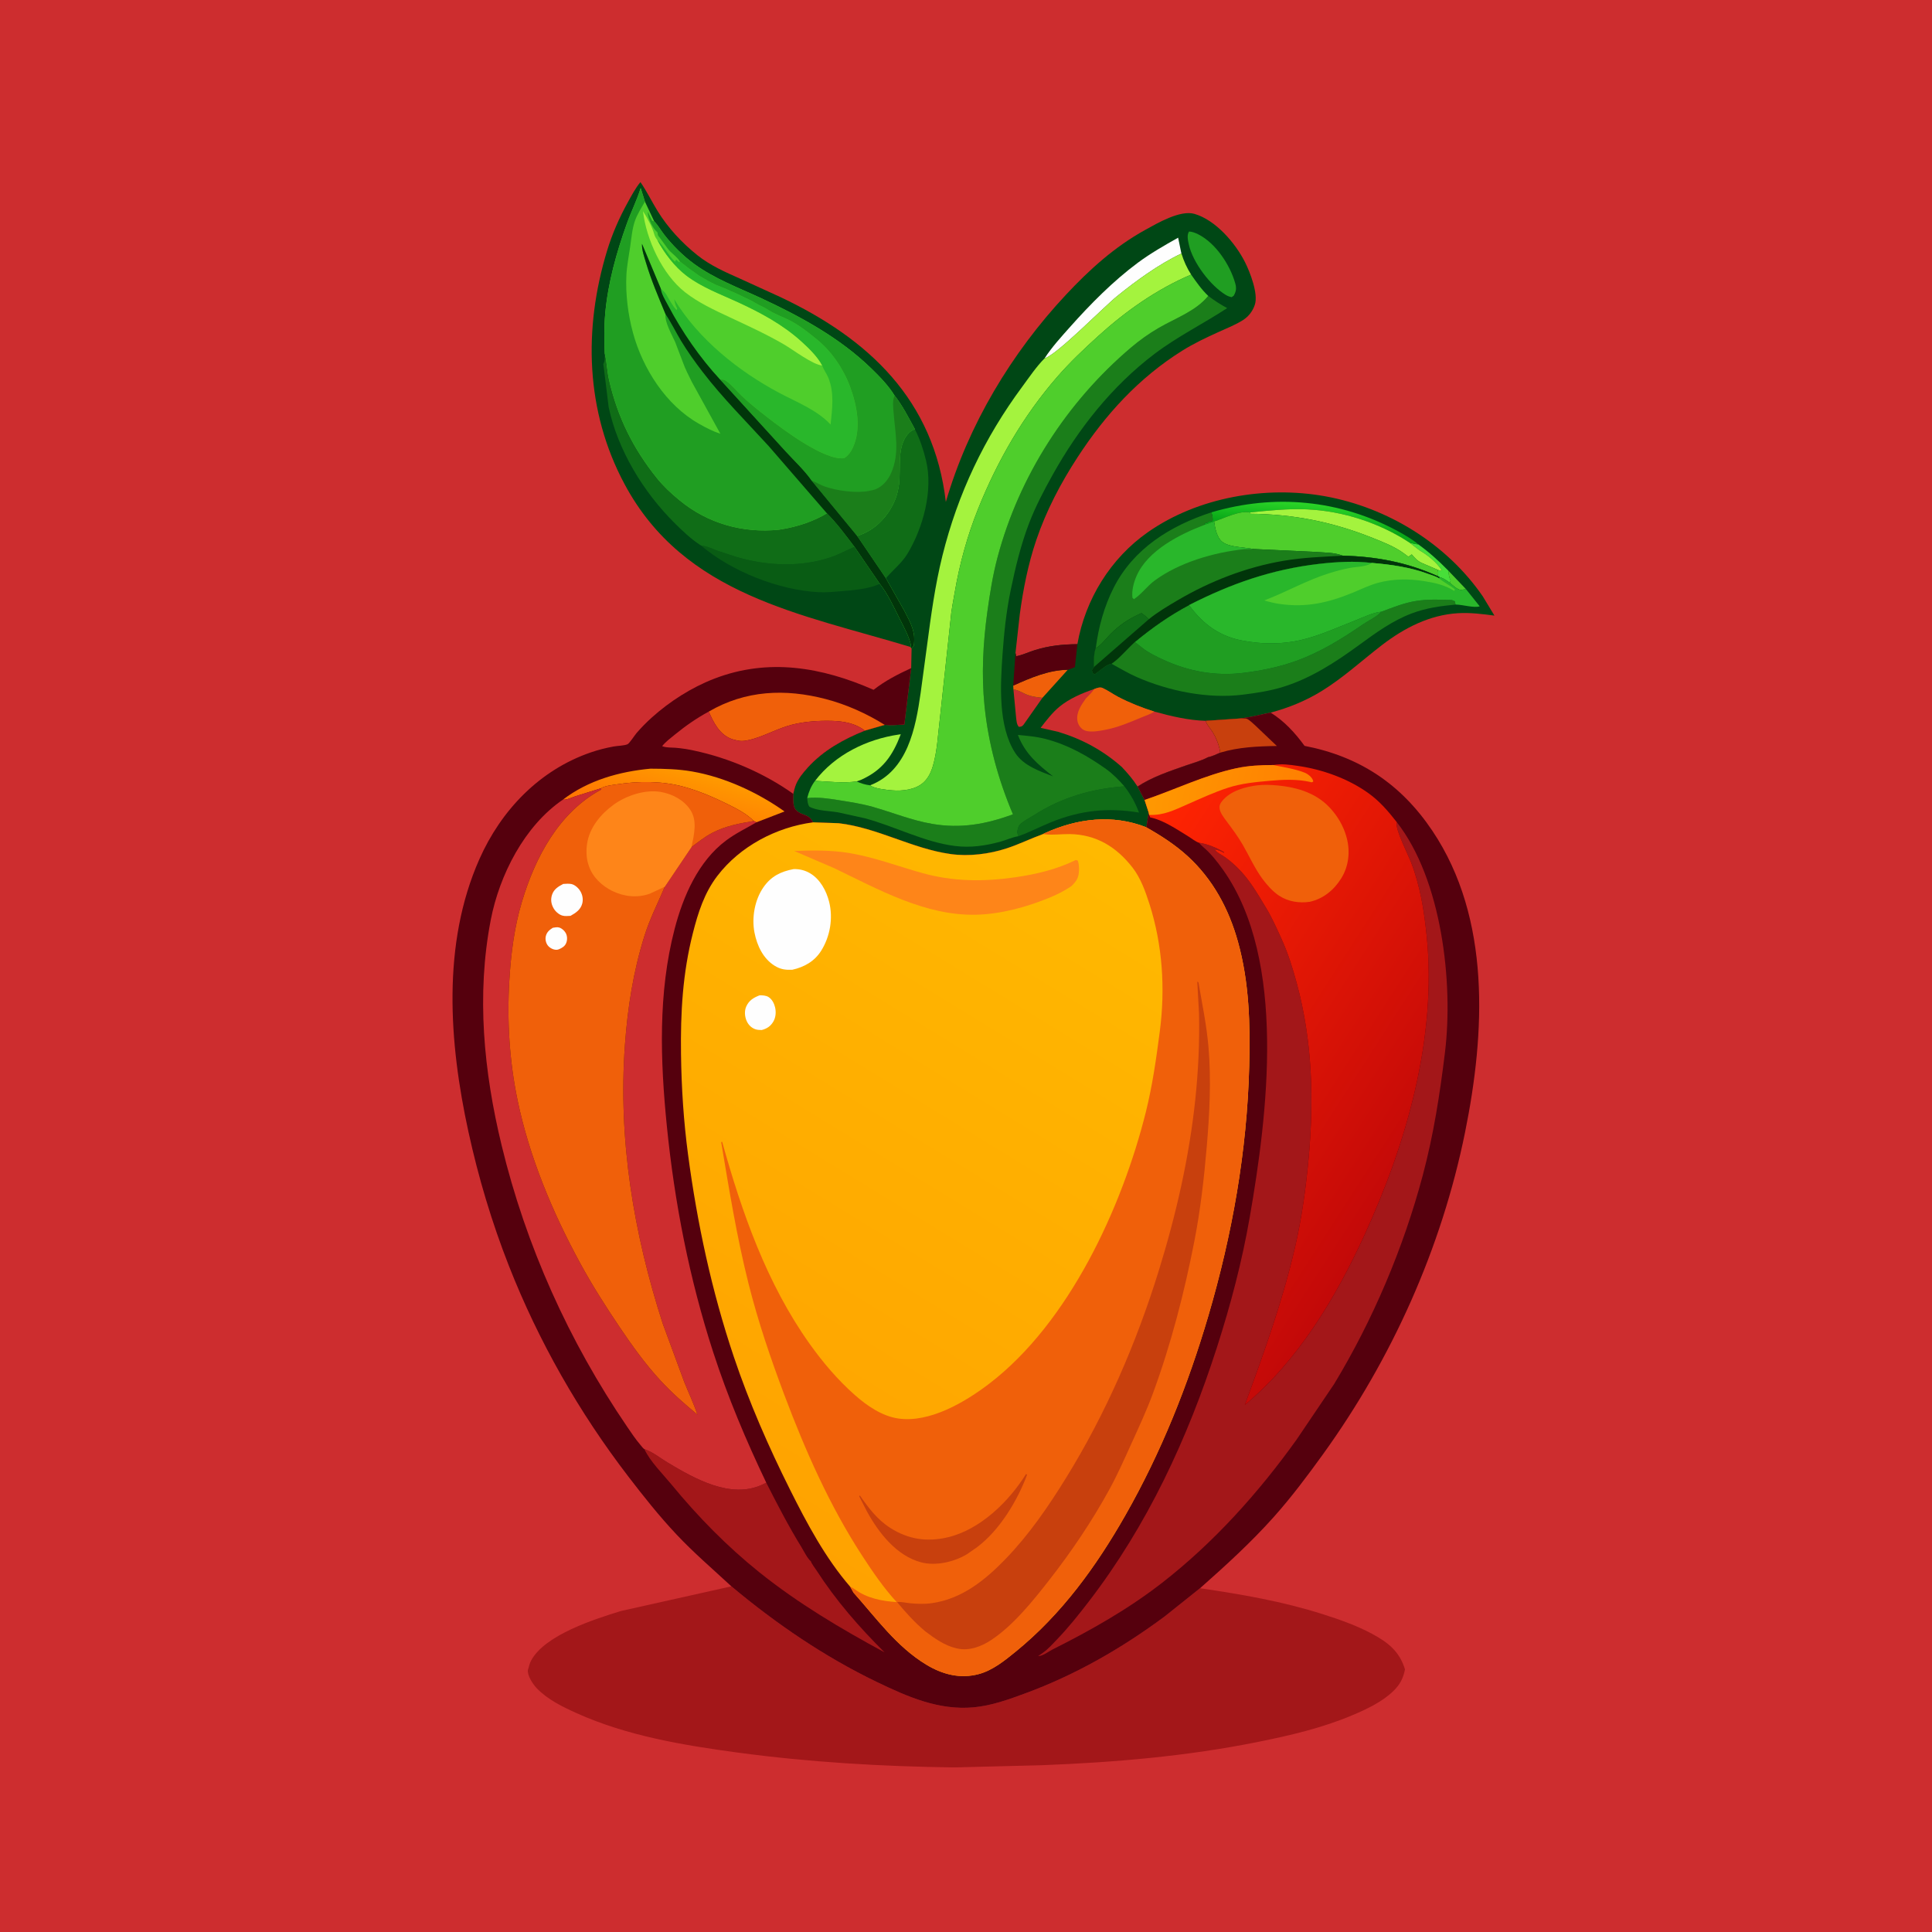 <svg version="1.1" xmlns="http://www.w3.org/2000/svg" style="display: block;" viewBox="0 0 2048 2048" width="1024" height="1024">
<defs>
	<linearGradient id="Gradient1" gradientUnits="userSpaceOnUse" x1="1372.26" y1="556.962" x2="1374.22" y2="533.274">
		<stop class="stop0" offset="0" stop-opacity="1" stop-color="rgb(9,169,24)"/>
		<stop class="stop1" offset="1" stop-opacity="1" stop-color="rgb(42,211,39)"/>
	</linearGradient>
	<linearGradient id="Gradient2" gradientUnits="userSpaceOnUse" x1="726.801" y1="816.458" x2="712.071" y2="869.58">
		<stop class="stop0" offset="0" stop-opacity="1" stop-color="rgb(255,153,0)"/>
		<stop class="stop1" offset="1" stop-opacity="1" stop-color="rgb(255,119,2)"/>
	</linearGradient>
	<linearGradient id="Gradient3" gradientUnits="userSpaceOnUse" x1="1139.13" y1="1002.35" x2="1500.03" y2="1234.91">
		<stop class="stop0" offset="0" stop-opacity="1" stop-color="rgb(255,36,2)"/>
		<stop class="stop1" offset="1" stop-opacity="1" stop-color="rgb(195,9,8)"/>
	</linearGradient>
	<linearGradient id="Gradient4" gradientUnits="userSpaceOnUse" x1="1381.79" y1="858.418" x2="1221.82" y2="822.833">
		<stop class="stop0" offset="0" stop-opacity="1" stop-color="rgb(255,127,1)"/>
		<stop class="stop1" offset="1" stop-opacity="1" stop-color="rgb(255,152,1)"/>
	</linearGradient>
	<linearGradient id="Gradient5" gradientUnits="userSpaceOnUse" x1="702.787" y1="1558.61" x2="1125.67" y2="867.432">
		<stop class="stop0" offset="0" stop-opacity="1" stop-color="rgb(255,162,0)"/>
		<stop class="stop1" offset="1" stop-opacity="1" stop-color="rgb(255,185,0)"/>
	</linearGradient>
</defs>
<path transform="translate(0,0)" fill="rgb(205,45,47)" d="M -0 -0 L 2048 0 L 2048 2048 L -0 2048 L -0 -0 z"/>
<path transform="translate(0,0)" fill="rgb(163,23,25)" d="M 775.296 1681.58 C 822.551 1721.11 873.645 1756.04 929.215 1782.85 C 961.79 1798.56 994.965 1813.23 1032.01 1809.87 C 1050.95 1808.15 1069.36 1801.49 1087.07 1794.95 C 1140.43 1775.24 1188.98 1747.35 1234.63 1713.5 L 1272.11 1683.58 C 1316.08 1690.07 1359.51 1697.5 1402 1711.04 C 1419.99 1716.77 1437.75 1722.98 1454.43 1731.91 C 1471.35 1740.97 1483.61 1750.61 1489.34 1769.63 C 1487.49 1779.13 1483.98 1785.81 1477.03 1792.55 C 1465.02 1804.2 1448.52 1811.92 1433.26 1818.33 C 1401.5 1831.7 1368.17 1839.5 1334.5 1846.31 C 1258.25 1861.73 1181.62 1868.22 1104 1871.21 L 1011.63 1873.54 C 934.688 1872.55 857.848 1868.05 781.578 1857.75 C 724.132 1849.99 664.654 1840.06 611.424 1816.11 C 596.421 1809.36 580.524 1801.62 568.975 1789.61 C 565.039 1785.52 558.674 1776.05 559.626 1770.12 L 560.134 1768.47 C 560.932 1765.64 561.572 1762.97 562.966 1760.35 C 577.411 1733.12 629.907 1716.47 658.147 1707.76 L 775.296 1681.58 z"/>
<path transform="translate(0,0)" fill="rgb(0,71,21)" d="M 965.149 685.78 C 848.972 650.66 725.329 631.203 662.106 513.289 C 620.578 435.839 618.372 348.503 643.538 265.753 C 648.961 247.921 656.426 230.951 665.416 214.639 C 669.431 207.355 673.538 199.452 678.89 193.051 C 685.687 202.85 690.743 213.393 696.953 223.5 C 707.994 241.469 723.009 257.642 739.5 270.731 C 752.992 281.44 768.749 288.41 784.378 295.33 L 827.335 314.943 C 921.148 359.283 990.109 424.104 1002.62 532.074 C 1026.42 450.473 1072.01 374.444 1129.92 312.484 C 1154.96 285.695 1181.56 261.613 1213.89 243.755 C 1226.71 236.674 1251.01 222.348 1266.14 226.713 C 1288.61 233.199 1309.41 257.535 1319.65 277.682 C 1325.02 288.252 1334.09 311.512 1330.16 323.088 C 1327.88 329.822 1323.76 335.331 1317.8 339.175 C 1309.78 344.345 1300.5 347.935 1291.83 351.875 C 1278.53 357.915 1265.44 364.085 1253.04 371.854 C 1207.16 400.606 1171.78 439.443 1142.39 484.5 C 1124.37 512.118 1109.02 541.402 1098.42 572.705 C 1089.86 597.987 1084.61 624.584 1081.04 651 L 1076.45 692.248 C 1076.79 693.351 1076.95 694.538 1077.16 695.673 C 1083.82 694.367 1090.46 691.201 1096.98 689.157 C 1112.02 684.442 1126.37 683.022 1142.06 682.844 C 1150.45 635.245 1177.24 591.765 1216.98 564.012 C 1269.99 526.997 1341.67 514.666 1404.81 526.087 C 1471.06 538.07 1533.42 576.435 1571.79 632.125 L 1584.18 652.566 C 1571.25 650.879 1558.59 649.232 1545.5 650.015 C 1515.54 651.805 1488.65 665.619 1465.2 683.604 C 1443.8 700.026 1424.06 718.352 1400.99 732.557 C 1384.27 742.85 1365.88 750.393 1346.93 755.398 C 1337.59 757.126 1328.4 759.841 1319 760.958 L 1315.52 761.549 L 1278.09 764.119 C 1279.42 768.512 1281.95 770.7 1284.41 774.405 C 1288.87 781.108 1292.53 789.786 1293.52 797.807 C 1289.35 799.528 1284.9 801.844 1280.48 802.691 C 1273.32 806.507 1265 808.675 1257.36 811.348 C 1239.82 817.48 1221.51 823.531 1205.85 833.772 L 1213.31 847.991 L 1217.67 861.457 L 1215.68 873.89 C 1215.47 875.705 1215.6 875.016 1214.79 876.836 C 1179.37 862.972 1142.08 867.541 1107.99 882.981 L 1105.7 884.11 C 1092.72 888.837 1080.19 895.007 1067.08 899.301 C 1048.54 905.378 1027.1 908.039 1007.74 905.335 C 966.758 899.613 930.331 877.441 889 872.634 L 861.845 871.702 C 857.566 862.529 850.046 864.951 844.061 858.976 C 840.022 854.942 840.841 846.777 840.854 841.476 C 841.656 837.942 842.515 834.341 843.945 831 C 846.674 824.626 851.576 818.764 856.2 813.65 C 872.706 795.399 894.13 783.565 916.717 774.493 L 937.837 768.389 C 944.68 769.094 951.759 768.372 958.624 768.01 L 965.9 708.218 L 966.335 687.317 L 965.149 685.78 z"/>
<path transform="translate(0,0)" fill="rgb(79,206,44)" d="M 1535.36 604.983 L 1553.97 624.493 L 1550.21 625.088 L 1548.5 625.45 C 1543.86 624.312 1540.53 620.732 1536.9 617.773 L 1537.77 615 C 1535.82 612.282 1535.77 608.259 1535.36 604.983 z"/>
<path transform="translate(0,0)" fill="rgb(71,223,57)" d="M 1494.15 575.204 L 1498.96 576.384 C 1500.42 576.796 1501.89 576.881 1503.4 577.018 C 1515.02 585.349 1525.36 594.774 1535.36 604.983 C 1535.77 608.259 1535.82 612.282 1537.77 615 L 1536.9 617.773 L 1536.19 617.264 L 1534.99 616.434 C 1531.95 614.301 1529.64 612.764 1526.03 611.774 L 1523.98 610.714 C 1524.73 607.865 1524.95 606.824 1523.86 603.941 C 1525.75 604.574 1526.34 605.251 1528.26 604.5 C 1523.59 596.559 1513.08 588.042 1505 583.563 L 1494.15 575.204 z"/>
<path transform="translate(0,0)" fill="rgb(205,45,47)" d="M 1074.27 730.791 C 1080.57 731.784 1083.86 734.679 1089.51 736.74 C 1094.22 738.457 1100.09 739.213 1105.06 739.682 L 1084.8 768.5 C 1083.12 770.322 1082.29 770.288 1080 770.5 C 1077.53 767.73 1077.56 763.849 1077.08 760.314 L 1074.27 730.791 z"/>
<path transform="translate(0,0)" fill="rgb(240,96,10)" d="M 1074.07 726.769 C 1092.12 718.608 1111.72 710.191 1131.87 709.991 L 1105.06 739.682 C 1100.09 739.213 1094.22 738.457 1089.51 736.74 C 1083.86 734.679 1080.57 731.784 1074.27 730.791 L 1074.07 726.769 z"/>
<path transform="translate(0,0)" fill="url(#Gradient1)" d="M 1284.06 543.129 C 1351.16 523.283 1420.11 529.732 1481.73 563.053 C 1488.89 566.926 1497.24 571.777 1503.4 577.018 C 1501.89 576.881 1500.42 576.796 1498.96 576.384 L 1494.15 575.204 C 1462.38 554.273 1423.5 541.618 1385.44 539.925 C 1365.03 539.017 1345.34 541.191 1325.08 543.177 C 1313.64 540.898 1297.89 549.377 1286.98 552.784 L 1277.06 556.295 L 1276.7 555.264 L 1278 554.5 L 1280 554 C 1282.45 552.765 1280.5 553.093 1282.61 552.859 C 1284.47 552.653 1283.26 552.961 1285.5 552 C 1285.52 548.703 1285.37 546.193 1284.06 543.129 z"/>
<path transform="translate(0,0)" fill="rgb(32,158,34)" d="M 1260.35 245.5 C 1263.59 245.392 1267.34 246.981 1270.19 248.407 C 1288.71 257.677 1304.02 280.956 1309.46 300.521 C 1310.9 305.673 1310.3 309.005 1307.79 313.5 L 1305.5 315.038 C 1303.34 314.557 1301.51 313.901 1299.6 312.763 C 1283.07 302.922 1264.35 278.075 1260.24 259.295 C 1259.3 255.039 1257.92 249.395 1260.35 245.5 z"/>
<path transform="translate(0,0)" fill="rgb(85,0,13)" d="M 1142.06 682.844 L 1139.43 707.18 C 1138.61 707.496 1132.21 710.139 1131.87 709.991 C 1111.72 710.191 1092.12 718.608 1074.07 726.769 L 1076.45 692.248 C 1076.79 693.351 1076.95 694.538 1077.16 695.673 C 1083.82 694.367 1090.46 691.201 1096.98 689.157 C 1112.02 684.442 1126.37 683.022 1142.06 682.844 z"/>
<path transform="translate(0,0)" fill="rgb(164,243,62)" d="M 1325.08 543.177 C 1345.34 541.191 1365.03 539.017 1385.44 539.925 C 1423.5 541.618 1462.38 554.273 1494.15 575.204 L 1505 583.563 C 1513.08 588.042 1523.59 596.559 1528.26 604.5 C 1526.34 605.251 1525.75 604.574 1523.86 603.941 L 1507.03 596.723 C 1502.31 594.424 1499.84 591.619 1496.53 587.679 L 1493.78 589.594 L 1493 590.211 L 1488.29 586.693 C 1478.6 579.462 1466.13 574.642 1454.92 570.169 C 1412.39 553.201 1371.19 545.002 1325.55 544.604 L 1325.08 543.177 z"/>
<path transform="translate(0,0)" fill="rgb(254,254,254)" d="M 1107.29 379.877 C 1115.09 367.839 1124.86 357.202 1134.36 346.52 C 1155.84 322.371 1180.15 297.809 1206.18 278.499 C 1219.64 268.521 1234.29 260.167 1248.86 251.953 L 1252.13 267.866 L 1252.39 268.731 C 1228.6 279.947 1204.76 297.298 1184.27 313.839 C 1169.84 325.495 1120.19 376.366 1107.29 379.877 z"/>
<path transform="translate(0,0)" fill="rgb(164,243,62)" d="M 864.035 827.691 C 885.125 800.005 918.796 783.545 953.041 778.596 L 954.866 778.358 C 946.134 801.268 935.492 816.559 912.5 826.763 L 908.048 828.368 C 893.979 830.301 878.216 828.558 864.035 827.691 z"/>
<path transform="translate(0,0)" fill="rgb(16,109,23)" d="M 1079.41 886.455 L 1078.19 882 C 1078.72 879.716 1079.22 876.301 1080.76 874.485 C 1083.88 870.817 1091.23 867.17 1095.39 864.501 C 1125.23 845.36 1156.74 836.125 1191.9 833.527 C 1198.63 842.248 1203.53 851.013 1207.38 861.343 C 1174.4 855.898 1145.42 858.942 1114.38 871.5 C 1102.61 876.265 1091.42 882.211 1079.41 886.455 z"/>
<path transform="translate(0,0)" fill="rgb(9,92,20)" d="M 743.13 578.265 L 744.17 578.384 C 750.062 579.185 755.006 581.706 760.5 583.79 L 780.588 590.385 C 813.36 599.984 849.02 601.641 881.543 590.395 C 889.988 587.475 897.678 583.013 905.904 579.775 L 932.714 618.909 L 931.964 619.186 C 920.742 624.331 904.257 625.679 891.979 626.697 C 884.091 627.351 875.828 628.168 867.923 627.757 C 825.548 625.556 775.422 605.745 743.13 578.265 z"/>
<path transform="translate(0,0)" fill="rgb(16,109,23)" d="M 969.794 455.019 C 975.194 465.601 978.749 476.396 981.576 487.888 C 989.368 519.557 978.605 559.427 961.996 586.926 C 955.934 596.963 946.547 604.131 939.081 612.982 L 908.718 568.26 C 913.738 566.383 918.515 564.357 923.049 561.459 C 937.082 552.492 948.479 536.145 951.825 519.899 L 952.203 518 C 955.688 501.305 950.808 480.933 958.603 465.739 C 960.997 461.072 964.67 456.513 969.794 455.019 z"/>
<path transform="translate(0,0)" fill="rgb(79,206,44)" d="M 1286.98 552.784 C 1297.89 549.377 1313.64 540.898 1325.08 543.177 L 1325.55 544.604 C 1371.19 545.002 1412.39 553.201 1454.92 570.169 C 1466.13 574.642 1478.6 579.462 1488.29 586.693 L 1493 590.211 L 1493.78 589.594 L 1496.53 587.679 C 1499.84 591.619 1502.31 594.424 1507.03 596.723 L 1523.86 603.941 C 1524.95 606.824 1524.73 607.865 1523.98 610.714 C 1491.53 596.116 1458.99 589.921 1423.42 589.036 C 1414.33 585.459 1403.88 585.807 1394.25 585.037 L 1328.14 581.919 C 1318.93 579.994 1303.22 580.329 1295.66 574.436 C 1289.88 569.932 1287.94 559.668 1286.98 552.784 z"/>
<path transform="translate(0,0)" fill="rgb(27,126,26)" d="M 1464.28 648.447 C 1476.38 643.972 1488.44 639.012 1501.25 637.026 C 1513.95 635.057 1526.25 635.63 1539 636.027 L 1542.51 637.5 L 1542.59 638.757 C 1542.73 640.35 1542.51 639.769 1543.23 640.86 C 1527.16 642.376 1511.79 644.46 1496.59 650.195 C 1476.02 657.954 1458.22 670.914 1440.64 683.771 C 1415.93 701.834 1389.97 718.803 1360.5 727.997 C 1346.22 732.452 1331.8 734.617 1317.01 736.426 C 1280.06 740.947 1238.96 732.554 1205.12 717.753 C 1195.71 713.638 1187.25 708.41 1178.24 703.597 C 1186.87 697.823 1195.09 687.544 1203 680.509 L 1211.36 687.11 C 1217.78 692.156 1225.87 695.989 1233.27 699.408 C 1259.73 711.648 1288.48 716.898 1317.58 713.321 C 1337.12 710.92 1355.82 707.189 1374.39 700.45 C 1399.46 691.348 1422.36 677.307 1444.23 662.229 C 1450.37 658.001 1459.46 653.913 1464.28 648.447 z"/>
<path transform="translate(0,0)" fill="rgb(32,158,34)" d="M 1260.44 641.419 C 1275.74 662.418 1294 675.465 1320.03 679.58 L 1325.02 680.33 C 1341.85 682.922 1360.82 682.501 1377.5 678.802 C 1397.9 674.277 1417.04 665.35 1436.41 657.782 C 1444.83 654.489 1455.33 649.273 1464.28 648.447 C 1459.46 653.913 1450.37 658.001 1444.23 662.229 C 1422.36 677.307 1399.46 691.348 1374.39 700.45 C 1355.82 707.189 1337.12 710.92 1317.58 713.321 C 1288.48 716.898 1259.73 711.648 1233.27 699.408 C 1225.87 695.989 1217.78 692.156 1211.36 687.11 L 1203 680.509 C 1221.22 665.475 1239.56 652.534 1260.44 641.419 z"/>
<path transform="translate(0,0)" fill="rgb(16,109,23)" d="M 641.06 374.589 L 641.298 375.579 C 643.404 384.595 643.597 394.063 645.718 403.191 C 654.89 442.672 671.142 475.424 696.513 507.015 C 703.038 515.139 711.369 523.003 719.444 529.555 L 720.435 530.383 C 750.134 554.913 787.487 565.363 825.5 561.54 L 833 560.276 C 847.966 557.361 863.473 552.089 876.547 544.12 C 887.252 554.769 896.721 567.746 905.904 579.775 C 897.678 583.013 889.988 587.475 881.543 590.395 C 849.02 601.641 813.36 599.984 780.588 590.385 L 760.5 583.79 C 755.006 581.706 750.062 579.185 744.17 578.384 L 743.13 578.265 L 742.096 577.612 C 732.298 571.243 723.271 562.577 714.985 554.344 C 682.203 521.774 654.852 477.282 645.207 431.565 L 639.794 387.682 L 639.482 386 C 641.505 382.814 640.949 378.307 641.06 374.589 z"/>
<path transform="translate(0,0)" fill="rgb(205,45,47)" d="M 1159.95 730.413 C 1162.7 729.417 1165.93 727.999 1168.79 729.3 C 1174.44 731.866 1179.71 735.749 1185.22 738.639 C 1197.42 745.034 1210.44 750.146 1223.56 754.297 C 1241.05 759.152 1259.91 763.575 1278.09 764.119 C 1279.42 768.512 1281.95 770.7 1284.41 774.405 C 1288.87 781.108 1292.53 789.786 1293.52 797.807 C 1289.35 799.528 1284.9 801.844 1280.48 802.691 C 1273.32 806.507 1265 808.675 1257.36 811.348 C 1239.82 817.48 1221.51 823.531 1205.85 833.772 C 1201.06 826.209 1195.3 819.538 1189.17 813.047 C 1169.36 795.511 1147.27 783.516 1121.96 775.831 L 1103.13 771.525 C 1109.09 763.774 1115.49 755.392 1123.06 749.144 C 1133.36 740.636 1147.35 734.592 1159.95 730.413 z"/>
<path transform="translate(0,0)" fill="rgb(240,96,10)" d="M 1159.95 730.413 C 1162.7 729.417 1165.93 727.999 1168.79 729.3 C 1174.44 731.866 1179.71 735.749 1185.22 738.639 C 1197.42 745.034 1210.44 750.146 1223.56 754.297 C 1220.14 756.846 1214.28 758.709 1210.29 760.388 C 1197.91 765.605 1184.59 771.26 1171.34 773.694 C 1164.77 774.902 1153.13 777.334 1147.41 772.913 C 1144.46 770.626 1142.55 767.344 1142.05 763.64 C 1140.85 754.745 1146.24 747.249 1151.09 740.372 C 1154.32 737.189 1157.33 734.145 1159.95 730.413 z"/>
<path transform="translate(0,0)" fill="rgb(27,126,26)" d="M 1161.63 686.736 C 1164.43 664.799 1170.48 642.834 1180.49 623.085 C 1201.64 581.364 1240.83 557.254 1284.06 543.129 C 1285.37 546.193 1285.52 548.703 1285.5 552 C 1283.26 552.961 1284.47 552.653 1282.61 552.859 C 1280.5 553.093 1282.45 552.765 1280 554 L 1278 554.5 L 1276.7 555.264 L 1277.06 556.295 L 1286.98 552.784 C 1287.94 559.668 1289.88 569.932 1295.66 574.436 C 1303.22 580.329 1318.93 579.994 1328.14 581.919 L 1394.25 585.037 C 1403.88 585.807 1414.33 585.459 1423.42 589.036 C 1458.99 589.921 1491.53 596.116 1523.98 610.714 L 1526.03 611.774 L 1525.66 613.196 C 1522.24 610.947 1517.81 609.857 1513.97 608.415 C 1495.15 601.346 1474.11 598.373 1454.17 596.738 C 1435.97 594.52 1416.65 595.62 1398.5 597.707 C 1348.52 603.454 1305.03 618.625 1260.44 641.419 C 1239.56 652.534 1221.22 665.475 1203 680.509 C 1195.09 687.544 1186.87 697.823 1178.24 703.597 C 1173.6 704.228 1168.22 709.103 1164.46 711.809 C 1163.97 712.162 1160.99 714.609 1160.5 714.668 C 1159.76 714.756 1159.17 714 1158.5 713.666 L 1157.37 710.5 L 1159.67 707.029 C 1159.59 700.112 1159.33 693.377 1161.63 686.736 z"/>
<path transform="translate(0,0)" fill="rgb(41,183,43)" d="M 1286.98 552.784 C 1287.94 559.668 1289.88 569.932 1295.66 574.436 C 1303.22 580.329 1318.93 579.994 1328.14 581.919 L 1319.15 582.135 C 1287.19 585.409 1250.18 596.109 1223.99 615.414 C 1216.04 621.269 1209.99 629.888 1202 635.182 L 1200.43 633.651 C 1199.58 625.786 1201.67 617.697 1204.83 610.481 C 1216.71 583.346 1250.78 566.199 1277.06 556.295 L 1286.98 552.784 z"/>
<path transform="translate(0,0)" fill="rgb(1,53,10)" d="M 1423.42 589.036 C 1458.99 589.921 1491.53 596.116 1523.98 610.714 L 1526.03 611.774 L 1525.66 613.196 C 1522.24 610.947 1517.81 609.857 1513.97 608.415 C 1495.15 601.346 1474.11 598.373 1454.17 596.738 C 1435.97 594.52 1416.65 595.62 1398.5 597.707 C 1348.52 603.454 1305.03 618.625 1260.44 641.419 C 1239.56 652.534 1221.22 665.475 1203 680.509 C 1195.09 687.544 1186.87 697.823 1178.24 703.597 C 1173.6 704.228 1168.22 709.103 1164.46 711.809 C 1163.97 712.162 1160.99 714.609 1160.5 714.668 C 1159.76 714.756 1159.17 714 1158.5 713.666 L 1157.37 710.5 L 1159.67 707.029 C 1159.59 700.112 1159.33 693.377 1161.63 686.736 C 1165.39 686.044 1173.62 675.638 1176.82 672.447 C 1187.33 661.98 1196.53 655.933 1209.99 649.94 C 1212.89 651.867 1215.33 653.974 1217.88 656.341 C 1227.39 648.653 1238.4 642.144 1248.96 635.956 C 1283.17 615.887 1321.32 601.15 1360.5 594.482 C 1381.57 590.897 1402.16 590.237 1423.42 589.036 z"/>
<path transform="translate(0,0)" fill="rgb(16,109,23)" d="M 1161.63 686.736 C 1165.39 686.044 1173.62 675.638 1176.82 672.447 C 1187.33 661.98 1196.53 655.933 1209.99 649.94 C 1212.89 651.867 1215.33 653.974 1217.88 656.341 L 1159.67 707.029 C 1159.59 700.112 1159.33 693.377 1161.63 686.736 z"/>
<path transform="translate(0,0)" fill="rgb(164,243,62)" d="M 1107.29 379.877 C 1120.19 376.366 1169.84 325.495 1184.27 313.839 C 1204.76 297.298 1228.6 279.947 1252.39 268.731 C 1254.9 276.807 1258.09 283.931 1262.66 291.072 C 1226.16 306.6 1193.43 329.695 1164.19 356.206 C 1149.2 369.8 1134.35 383.863 1121.03 399.124 C 1084.73 440.722 1057.38 488.239 1036.86 539.306 C 1025.38 567.866 1017.23 597.605 1012.04 627.906 C 1010.42 637.384 1008.36 646.984 1007.66 656.574 L 996.169 763 C 994.205 778.948 993.495 796.165 989.006 811.589 C 987.036 818.357 984.049 824.87 978.73 829.626 C 970.346 837.124 956.677 838.71 945.846 837.811 C 940.034 837.329 926.882 836.022 922.36 832.461 C 962.063 817.066 970.579 772.017 975.922 734.515 L 982.697 684.309 C 986.895 652.436 991.219 620.431 998.973 589.191 C 1015.33 523.287 1043.43 464.239 1083.72 409.785 C 1091.05 399.87 1098.6 388.584 1107.29 379.877 z"/>
<path transform="translate(0,0)" fill="rgb(41,183,43)" d="M 1260.44 641.419 C 1305.03 618.625 1348.52 603.454 1398.5 597.707 C 1416.65 595.62 1435.97 594.52 1454.17 596.738 C 1474.11 598.373 1495.15 601.346 1513.97 608.415 C 1517.81 609.857 1522.24 610.947 1525.66 613.196 L 1526.03 611.774 C 1529.64 612.764 1531.95 614.301 1534.99 616.434 L 1536.19 617.264 L 1536.9 617.773 C 1540.53 620.732 1543.86 624.312 1548.5 625.45 L 1550.21 625.088 L 1553.97 624.493 L 1565.58 638.999 L 1568.55 642.7 C 1563.07 644.76 1549.86 640.86 1543.23 640.86 C 1542.51 639.769 1542.73 640.35 1542.59 638.757 L 1542.51 637.5 L 1539 636.027 C 1526.25 635.63 1513.95 635.057 1501.25 637.026 C 1488.44 639.012 1476.38 643.972 1464.28 648.447 C 1455.33 649.273 1444.83 654.489 1436.41 657.782 C 1417.04 665.35 1397.9 674.277 1377.5 678.802 C 1360.82 682.501 1341.85 682.922 1325.02 680.33 L 1320.03 679.58 C 1294 675.465 1275.74 662.418 1260.44 641.419 z"/>
<path transform="translate(0,0)" fill="rgb(79,206,44)" d="M 1454.17 596.738 C 1474.11 598.373 1495.15 601.346 1513.97 608.415 C 1517.81 609.857 1522.24 610.947 1525.66 613.196 C 1530.87 617.637 1537.22 620.396 1542.34 625 L 1541.5 626.346 C 1531.16 619.997 1521.74 617.975 1509.92 616.043 C 1493.73 613.397 1476.61 613.51 1460.69 617.821 C 1451.51 620.305 1442.57 624.746 1433.78 628.351 C 1407.62 639.082 1384.26 644.311 1356 640.146 C 1350.52 639.337 1345.51 638.061 1340.22 636.47 C 1363.5 627.591 1385.3 615.033 1409.1 607.601 C 1416.13 605.402 1423.51 603.429 1430.76 602.041 C 1437.87 600.68 1447.19 601.015 1453.38 597.258 L 1454.17 596.738 z"/>
<path transform="translate(0,0)" fill="rgb(27,126,26)" d="M 1280.8 313.683 C 1287.34 318.609 1293.65 322.754 1300.86 326.615 C 1275.36 343.3 1248.24 356.642 1223.79 375.154 C 1178.95 409.112 1143.14 454.406 1115.87 503.303 C 1106.65 519.843 1097.76 536.721 1090.96 554.427 C 1082.16 577.33 1076.32 601.707 1071.35 625.697 C 1066.73 647.985 1064.28 671.051 1062.71 693.75 C 1060.49 725.98 1057.86 769.528 1076.02 797.914 C 1084.77 811.588 1101.78 817.366 1116.32 822.992 C 1099.94 810.181 1086.72 799.08 1079.01 779.069 C 1088.73 779.953 1098.51 780.808 1108 783.234 C 1131.73 789.305 1152.73 801.129 1172.55 815.237 C 1179.64 820.289 1186.14 827.009 1191.9 833.527 C 1156.74 836.125 1125.23 845.36 1095.39 864.501 C 1091.23 867.17 1083.88 870.817 1080.76 874.485 C 1079.22 876.301 1078.72 879.716 1078.19 882 L 1079.41 886.455 C 1073.29 887.388 1066.9 890.406 1060.88 892.078 C 1044.78 896.547 1028.8 898.889 1012.05 896.75 C 979.314 892.568 948.509 875.826 916.644 867.366 L 888.438 861.126 C 879.286 859.532 865.825 859.544 858 855.091 C 856.015 852.296 856.021 849.269 855.689 845.97 C 867.163 844.812 877.815 846.408 889.15 848.214 C 901.114 850.121 913.177 851.94 924.849 855.236 C 945.953 861.196 966.315 869.59 988 873.329 C 1018.35 878.562 1045.29 873.709 1073.76 863.203 C 1058.21 826.465 1047.74 788.405 1043.67 748.622 C 1040.27 715.421 1042.05 681.611 1046.62 648.609 C 1049.33 629.088 1052.32 610.064 1057.38 590.973 C 1080.25 504.682 1131.06 425.929 1199.03 368.333 C 1208.1 360.647 1217.87 353.667 1228.15 347.69 C 1245.99 337.319 1267.6 329.886 1280.8 313.683 z"/>
<path transform="translate(0,0)" fill="rgb(79,206,44)" d="M 1262.66 291.072 C 1268.23 299.054 1273.71 306.955 1280.8 313.683 C 1267.6 329.886 1245.99 337.319 1228.15 347.69 C 1217.87 353.667 1208.1 360.647 1199.03 368.333 C 1131.06 425.929 1080.25 504.682 1057.38 590.973 C 1052.32 610.064 1049.33 629.088 1046.62 648.609 C 1042.05 681.611 1040.27 715.421 1043.67 748.622 C 1047.74 788.405 1058.21 826.465 1073.76 863.203 C 1045.29 873.709 1018.35 878.562 988 873.329 C 966.315 869.59 945.953 861.196 924.849 855.236 C 913.177 851.94 901.114 850.121 889.15 848.214 C 877.815 846.408 867.163 844.812 855.689 845.97 C 857.4 839.175 859.774 833.304 864.035 827.691 C 878.216 828.558 893.979 830.301 908.048 828.368 C 912.711 830.461 917.272 831.879 922.36 832.461 C 926.882 836.022 940.034 837.329 945.846 837.811 C 956.677 838.71 970.346 837.124 978.73 829.626 C 984.049 824.87 987.036 818.357 989.006 811.589 C 993.495 796.165 994.205 778.948 996.169 763 L 1007.66 656.574 C 1008.36 646.984 1010.42 637.384 1012.04 627.906 C 1017.23 597.605 1025.38 567.866 1036.86 539.306 C 1057.38 488.239 1084.73 440.722 1121.03 399.124 C 1134.35 383.863 1149.2 369.8 1164.19 356.206 C 1193.43 329.695 1226.16 306.6 1262.66 291.072 z"/>
<path transform="translate(0,0)" fill="rgb(79,206,44)" d="M 641.06 374.589 C 640.606 360.416 640.282 346.302 641.585 332.156 C 644.596 299.477 653.439 267.898 664.478 237.094 C 669.048 224.343 675.147 212.372 679.123 199.371 L 683.666 213.737 L 693.459 234.576 L 694.204 235.335 C 697.831 239.329 700.601 244.293 703.927 248.571 C 712.937 260.163 724.238 271.375 736.122 279.987 C 757.933 295.793 782.819 304.937 807.052 316.204 C 848.689 335.564 890.038 358.087 923.242 390.23 C 932.196 398.899 941.85 408.757 948.354 419.425 C 957.038 430.567 963.071 442.714 969.794 455.019 C 964.67 456.513 960.997 461.072 958.603 465.739 C 950.808 480.933 955.688 501.305 952.203 518 L 951.825 519.899 C 948.479 536.145 937.082 552.492 923.049 561.459 C 918.515 564.357 913.738 566.383 908.718 568.26 L 939.081 612.982 L 958.606 647.488 C 964.98 659.657 971.142 670.351 968.5 684.535 L 966.335 687.317 L 965.149 685.78 L 965.785 684.414 C 963.746 674.617 958.262 664.968 953.797 656.065 C 947.536 643.581 941.35 629.936 932.714 618.909 L 905.904 579.775 C 896.721 567.746 887.252 554.769 876.547 544.12 C 863.473 552.089 847.966 557.361 833 560.276 L 825.5 561.54 C 787.487 565.363 750.134 554.913 720.435 530.383 L 719.444 529.555 C 711.369 523.003 703.038 515.139 696.513 507.015 C 671.142 475.424 654.89 442.672 645.718 403.191 C 643.597 394.063 643.404 384.595 641.298 375.579 L 641.06 374.589 z"/>
<path transform="translate(0,0)" fill="rgb(164,243,62)" d="M 871.622 387.452 C 861.855 386.83 840.656 370.716 831.259 365.232 C 812.597 354.341 792.872 345.348 773.316 336.202 C 756.989 328.566 740.383 320.932 726.135 309.733 C 701.974 290.742 685.138 253.866 681.57 223.875 C 685.95 230.444 691.339 240.555 693.476 248.138 C 694.192 250.677 695.102 252.112 696.672 254.232 C 704.1 268.123 714.961 282.544 727.529 292.114 C 743.859 304.546 763.385 311.662 781.843 320.151 C 806.186 331.345 829.894 344.047 849.831 362.18 C 857.677 369.315 866.591 377.975 871.622 387.452 z"/>
<path transform="translate(0,0)" fill="rgb(41,183,43)" d="M 696.672 254.232 C 703.839 260.775 708.427 270.521 715.5 277.49 L 716.75 275.25 L 720.115 278.113 L 720.708 277.202 L 726.995 282.005 L 730.466 284.758 C 731.831 285.894 733.081 286.527 734.5 287.51 L 740 291.51 L 741.502 292.545 L 750.995 298.005 L 758.56 301.818 L 766.719 305.089 C 769.4 305.964 771.758 307.427 774.373 308.5 L 779.409 310.58 L 796.487 318.769 L 803.995 323.005 C 807.542 324.744 811.151 326.449 814.47 328.591 C 821.519 333.138 830.46 336.142 838 340.084 C 848.008 345.316 856.982 352.548 865.721 359.634 C 881.579 372.493 894.048 390.907 901.112 410 C 908.45 429.835 913.27 454.497 904.055 474.46 C 901.872 479.189 899.158 482.799 894.835 485.703 C 873.862 488.361 829.626 454.953 813 442.012 C 803.906 434.933 794.673 427.605 786.295 419.696 C 780.94 414.641 775.501 407.662 769.48 403.563 C 767.527 402.232 765.47 402.253 763.222 402.242 C 741.863 379.184 723.013 351.8 708.329 324.022 C 705.39 318.463 701.256 312.077 700.412 305.84 C 702.923 308.163 705.165 310.096 706.875 313.093 C 709.462 317.629 713.578 325.268 717.263 328.707 C 718.013 326.373 718.064 327.582 716.994 325.368 C 715.725 322.744 715.216 319.94 714.633 317.106 C 740.33 359.652 783.405 393.979 826.884 416.916 C 845.007 426.476 866.394 434.843 880.478 450.069 C 882.163 433.147 884.589 416.709 878.106 400.484 C 876.308 395.985 873.013 392.003 871.622 387.452 C 866.591 377.975 857.677 369.315 849.831 362.18 C 829.894 344.047 806.186 331.345 781.843 320.151 C 763.385 311.662 743.859 304.546 727.529 292.114 C 714.961 282.544 704.1 268.123 696.672 254.232 z"/>
<path transform="translate(0,0)" fill="rgb(32,158,34)" d="M 720.708 277.202 C 718.208 272.511 711.227 268.158 707.874 263.618 L 699.394 252 C 698.093 250.349 697.484 249.992 697.109 247.802 L 696.955 246.364 L 694.585 243.978 C 690.916 239.439 686.273 230.397 686.75 224.495 L 691.326 233.993 L 693.459 234.576 L 694.204 235.335 C 697.831 239.329 700.601 244.293 703.927 248.571 C 712.937 260.163 724.238 271.375 736.122 279.987 C 757.933 295.793 782.819 304.937 807.052 316.204 C 848.689 335.564 890.038 358.087 923.242 390.23 C 932.196 398.899 941.85 408.757 948.354 419.425 C 957.038 430.567 963.071 442.714 969.794 455.019 C 964.67 456.513 960.997 461.072 958.603 465.739 C 950.808 480.933 955.688 501.305 952.203 518 L 951.825 519.899 C 948.479 536.145 937.082 552.492 923.049 561.459 C 918.515 564.357 913.738 566.383 908.718 568.26 L 860.348 509.488 C 852.903 498.743 841.608 488.225 832.715 478.5 L 763.222 402.242 C 765.47 402.253 767.527 402.232 769.48 403.563 C 775.501 407.662 780.94 414.641 786.295 419.696 C 794.673 427.605 803.906 434.933 813 442.012 C 829.626 454.953 873.862 488.361 894.835 485.703 C 899.158 482.799 901.872 479.189 904.055 474.46 C 913.27 454.497 908.45 429.835 901.112 410 C 894.048 390.907 881.579 372.493 865.721 359.634 C 856.982 352.548 848.008 345.316 838 340.084 C 830.46 336.142 821.519 333.138 814.47 328.591 C 811.151 326.449 807.542 324.744 803.995 323.005 L 796.487 318.769 L 779.409 310.58 L 774.373 308.5 C 771.758 307.427 769.4 305.964 766.719 305.089 L 758.56 301.818 L 750.995 298.005 L 741.502 292.545 L 740 291.51 L 734.5 287.51 C 733.081 286.527 731.831 285.894 730.466 284.758 L 726.995 282.005 L 720.708 277.202 z"/>
<path transform="translate(0,0)" fill="rgb(27,126,26)" d="M 948.354 419.425 C 957.038 430.567 963.071 442.714 969.794 455.019 C 964.67 456.513 960.997 461.072 958.603 465.739 C 950.808 480.933 955.688 501.305 952.203 518 L 951.825 519.899 C 948.479 536.145 937.082 552.492 923.049 561.459 C 918.515 564.357 913.738 566.383 908.718 568.26 L 860.348 509.488 C 865.348 511.177 869.579 514.148 874.534 515.835 C 887.48 520.243 907.768 523.082 921.296 520.366 L 922.5 520.1 C 924.522 519.681 926.514 519.306 928.431 518.5 C 935.949 515.34 941.271 508.916 944.54 501.627 C 954.063 480.393 948.885 459.233 947.22 436.983 C 946.812 431.529 945.898 425.428 947.987 420.237 L 948.354 419.425 z"/>
<path transform="translate(0,0)" fill="rgb(32,158,34)" d="M 641.06 374.589 C 640.606 360.416 640.282 346.302 641.585 332.156 C 644.596 299.477 653.439 267.898 664.478 237.094 C 669.048 224.343 675.147 212.372 679.123 199.371 L 683.666 213.737 C 679.863 220.39 675.403 227.225 672.935 234.5 C 670.052 243.003 669.273 252.871 667.99 261.736 C 666.572 271.53 664.541 281.561 664.023 291.444 C 662.974 311.469 665.703 333.469 670.978 352.811 C 681.35 390.839 706.023 429.499 740.906 449.201 C 748.441 453.456 755.4 457.118 763.631 459.814 L 733.451 405 C 730.076 398.105 726.444 391.324 723.891 384.068 L 723.404 382.751 L 715.655 362.473 C 712.289 354.801 704.345 341.497 705.477 332.993 C 697.971 314.827 690.363 297.214 684.728 278.311 C 682.9 272.178 680.254 264.894 680.552 258.5 L 700.412 305.84 C 701.256 312.077 705.39 318.463 708.329 324.022 C 723.013 351.8 741.863 379.184 763.222 402.242 L 832.715 478.5 C 841.608 488.225 852.903 498.743 860.348 509.488 L 908.718 568.26 L 939.081 612.982 L 958.606 647.488 C 964.98 659.657 971.142 670.351 968.5 684.535 L 966.335 687.317 L 965.149 685.78 L 965.785 684.414 C 963.746 674.617 958.262 664.968 953.797 656.065 C 947.536 643.581 941.35 629.936 932.714 618.909 L 905.904 579.775 C 896.721 567.746 887.252 554.769 876.547 544.12 C 863.473 552.089 847.966 557.361 833 560.276 L 825.5 561.54 C 787.487 565.363 750.134 554.913 720.435 530.383 L 719.444 529.555 C 711.369 523.003 703.038 515.139 696.513 507.015 C 671.142 475.424 654.89 442.672 645.718 403.191 C 643.597 394.063 643.404 384.595 641.298 375.579 L 641.06 374.589 z"/>
<path transform="translate(0,0)" fill="rgb(1,53,10)" d="M 705.477 332.993 C 697.971 314.827 690.363 297.214 684.728 278.311 C 682.9 272.178 680.254 264.894 680.552 258.5 L 700.412 305.84 C 701.256 312.077 705.39 318.463 708.329 324.022 C 723.013 351.8 741.863 379.184 763.222 402.242 L 832.715 478.5 C 841.608 488.225 852.903 498.743 860.348 509.488 L 908.718 568.26 L 939.081 612.982 L 958.606 647.488 C 964.98 659.657 971.142 670.351 968.5 684.535 L 966.335 687.317 L 965.149 685.78 L 965.785 684.414 C 963.746 674.617 958.262 664.968 953.797 656.065 C 947.536 643.581 941.35 629.936 932.714 618.909 L 905.904 579.775 C 896.721 567.746 887.252 554.769 876.547 544.12 L 814.957 473 C 791.432 447.23 766.005 421.891 744.783 394.199 C 736.59 383.507 728.734 372.535 721.773 360.998 C 716.212 351.782 711.495 341.889 705.477 332.993 z"/>
<path transform="translate(0,0)" fill="rgb(85,0,13)" d="M 775.296 1681.58 C 755.571 1663.3 735.484 1646.14 717.015 1626.5 C 698.804 1607.14 682.397 1586.47 666.226 1565.4 C 613.933 1497.29 570.915 1421.93 539.5 1341.98 C 521.248 1295.53 507.069 1248.01 496.459 1199.26 C 476.059 1105.53 468.26 1000.67 508.193 910.693 C 531.203 858.846 571.962 816.185 626.311 797.561 C 634.225 794.849 642.044 792.883 650.25 791.349 C 654.345 790.583 661.659 790.504 665.205 788.936 C 667.217 788.047 672.818 779.348 674.721 777.137 C 679.757 771.286 685.312 765.663 691.062 760.5 C 710.163 743.351 732.954 728.811 756.939 719.519 C 814.321 697.288 871.124 707.114 926.03 731.235 C 938.252 721.644 951.823 714.71 965.9 708.218 L 958.624 768.01 C 951.759 768.372 944.68 769.094 937.837 768.389 L 916.717 774.493 C 894.13 783.565 872.706 795.399 856.2 813.65 C 851.576 818.764 846.674 824.626 843.945 831 C 842.515 834.341 841.656 837.942 840.854 841.476 C 840.841 846.777 840.022 854.942 844.061 858.976 C 850.046 864.951 857.566 862.529 861.845 871.702 L 889 872.634 C 930.331 877.441 966.758 899.613 1007.74 905.335 C 1027.1 908.039 1048.54 905.378 1067.08 899.301 C 1080.19 895.007 1092.72 888.837 1105.7 884.11 L 1107.99 882.981 C 1142.08 867.541 1179.37 862.972 1214.79 876.836 C 1215.6 875.016 1215.47 875.705 1215.68 873.89 L 1217.67 861.457 L 1213.31 847.991 L 1205.85 833.772 C 1221.51 823.531 1239.82 817.48 1257.36 811.348 C 1265 808.675 1273.32 806.507 1280.48 802.691 C 1284.9 801.844 1289.35 799.528 1293.52 797.807 C 1292.53 789.786 1288.87 781.108 1284.41 774.405 C 1281.95 770.7 1279.42 768.512 1278.09 764.119 L 1315.52 761.549 L 1319 760.958 C 1328.4 759.841 1337.59 757.126 1346.93 755.398 C 1361.44 764.403 1372.86 776.885 1382.87 790.639 C 1441.09 801.905 1485.06 831.073 1518.33 880.61 C 1580.84 973.693 1574.31 1095.32 1553.03 1200.24 C 1528.11 1323.12 1475.59 1440.21 1402.32 1541.72 C 1385.82 1564.58 1368.97 1587.09 1350.18 1608.14 C 1326.04 1635.17 1299.22 1659.59 1272.11 1683.58 L 1234.63 1713.5 C 1188.98 1747.35 1140.43 1775.24 1087.07 1794.95 C 1069.36 1801.49 1050.95 1808.15 1032.01 1809.87 C 994.965 1813.23 961.79 1798.56 929.215 1782.85 C 873.645 1756.04 822.551 1721.11 775.296 1681.58 z"/>
<path transform="translate(0,0)" fill="rgb(200,64,13)" d="M 1315.52 761.549 C 1317.04 761.633 1320.2 761.375 1321.5 761.879 C 1324.51 763.047 1328.04 766.749 1330.53 768.906 L 1353.52 790.781 C 1333.25 791.082 1313.08 791.952 1293.52 797.807 C 1292.53 789.786 1288.87 781.108 1284.41 774.405 C 1281.95 770.7 1279.42 768.512 1278.09 764.119 L 1315.52 761.549 z"/>
<path transform="translate(0,0)" fill="url(#Gradient2)" d="M 689.451 814.829 C 704.508 814.901 718.921 815.221 733.806 817.818 C 768.315 823.838 803.187 839.985 831.646 860.188 L 801.929 871.654 L 799.064 870.305 C 791.497 862.698 781.444 857.496 771.919 852.752 C 756.953 845.297 741.105 838.495 724.96 834.054 C 702.057 827.753 676.996 827.841 653.652 831.479 C 648.077 832.348 641.792 832.841 636.863 835.663 L 609.611 844.188 C 605.915 845.44 600.602 848.159 596.783 847.601 C 623.538 827.181 656.395 817.913 689.451 814.829 z"/>
<path transform="translate(0,0)" fill="rgb(240,96,10)" d="M 751.296 754.317 C 790.271 731.618 832.35 729.801 875.394 741.049 C 897.075 746.714 918.871 756.442 937.837 768.389 L 916.717 774.493 C 906.906 766.722 894.197 764.496 881.984 764.168 C 867.916 763.789 853.217 764.739 839.53 768.218 C 825.513 771.78 812.842 778.967 799 783.112 C 793.784 784.675 787.623 786.215 782.225 785.069 L 781 784.786 C 779.073 784.374 777.237 784.002 775.385 783.296 C 762.552 778.405 756.489 766.073 751.296 754.317 z"/>
<path transform="translate(0,0)" fill="rgb(205,45,47)" d="M 701.904 790.957 C 705.507 786.372 710.802 782.461 715.31 778.77 C 726.567 769.554 738.5 761.257 751.296 754.317 C 756.489 766.073 762.552 778.405 775.385 783.296 C 777.237 784.002 779.073 784.374 781 784.786 L 782.225 785.069 C 787.623 786.215 793.784 784.675 799 783.112 C 812.842 778.967 825.513 771.78 839.53 768.218 C 853.217 764.739 867.916 763.789 881.984 764.168 C 894.197 764.496 906.906 766.722 916.717 774.493 C 894.13 783.565 872.706 795.399 856.2 813.65 C 851.576 818.764 846.674 824.626 843.945 831 C 842.515 834.341 841.656 837.942 840.854 841.476 C 809.847 819.466 772.615 803.46 735.486 795.607 C 729.056 794.247 722.556 793.187 716 792.666 C 711.945 792.343 707.112 792.64 703.238 791.409 L 701.904 790.957 z"/>
<path transform="translate(0,0)" fill="rgb(163,23,25)" d="M 683.126 1536.19 L 684.069 1536.51 C 692.443 1539.48 700.099 1545.78 707.73 1550.35 C 736.031 1567.29 774.397 1589.25 807.788 1573.89 L 812.279 1571.71 C 824.034 1594.9 835.961 1617.94 849.59 1640.09 C 852.624 1645.03 855.477 1651.39 859.723 1655.27 C 859.734 1656.73 864.575 1663.22 865.602 1664.81 C 886.299 1696.79 910.702 1724.82 937.712 1751.59 C 891.388 1726.53 845.923 1699.6 804.761 1666.55 C 770.577 1639.1 739.78 1607.69 711.989 1573.86 C 702.928 1562.83 689.084 1549.2 683.126 1536.19 z"/>
<path transform="translate(0,0)" fill="rgb(205,45,47)" d="M 636.863 835.663 L 637.438 836.9 C 592.485 861.099 567.429 908.634 553.293 955.788 C 545.123 983.043 541.676 1010.74 539.94 1039.07 C 537.345 1081.43 539.98 1124.47 548.596 1166.06 C 561.07 1226.27 585.679 1285.16 615.001 1339 C 627.639 1362.21 641.811 1384.53 656.566 1406.43 C 669.968 1426.33 684.001 1445.91 700.294 1463.56 C 712.451 1476.74 725.539 1488.11 739.298 1499.54 C 735.319 1487.68 729.968 1476.46 725.292 1464.87 L 702.495 1403.01 C 671.694 1307.63 655.148 1208.18 662.432 1107.86 C 665.318 1068.12 671.202 1030.28 683.125 992.116 C 688.818 973.898 697.317 957.426 704.697 939.959 L 733.03 897.898 C 740.299 892.465 746.907 887.107 755.022 882.86 C 768.95 875.569 783.742 872.811 799.064 870.305 L 801.929 871.654 C 790.964 878.067 779.817 883.357 769.566 891.037 C 740.177 913.054 724.19 950.035 715.161 984.604 C 697.437 1052.46 699.939 1124.34 706.874 1193.55 C 715.046 1275.08 730.745 1355.53 756.074 1433.53 C 771.491 1481.01 790.787 1526.7 812.279 1571.71 L 807.788 1573.89 C 774.397 1589.25 736.031 1567.29 707.73 1550.35 C 700.099 1545.78 692.443 1539.48 684.069 1536.51 L 683.126 1536.19 C 681.909 1535.66 679.76 1532.71 678.827 1531.61 C 673.759 1525.69 669.337 1519.06 664.95 1512.63 C 602.953 1421.7 557.606 1320.96 531.717 1214 C 512.791 1135.8 504.89 1054.73 520.204 975.248 C 529.36 927.731 555.912 875.358 596.783 847.601 C 600.602 848.159 605.915 845.44 609.611 844.188 L 636.863 835.663 z"/>
<path transform="translate(0,0)" fill="rgb(163,23,25)" d="M 1480.68 871.559 C 1528.21 932.205 1540.83 1041.24 1531.7 1115.81 C 1526.27 1160.18 1519.67 1202.83 1508.13 1246.12 C 1487.65 1322.96 1455.39 1399.18 1414.17 1467.23 L 1374.51 1525.93 C 1334.17 1582.3 1286.61 1635.3 1231.74 1677.94 C 1195.83 1705.84 1156.49 1728.08 1115.93 1748.41 C 1111.99 1750.38 1104.77 1755.87 1100.5 1755.49 L 1101.88 1754.54 L 1105.19 1752.24 C 1111.02 1748.22 1115.86 1742.64 1120.75 1737.56 C 1132.74 1725.08 1143.48 1711.58 1154.02 1697.88 C 1216.22 1617.02 1259.02 1524.75 1290.09 1428 C 1304.63 1382.74 1316.58 1337.38 1324.74 1290.51 C 1343.7 1181.61 1364.22 1018.18 1296.82 922.492 C 1290.47 913.486 1283.5 904.648 1275.05 897.537 C 1273.51 896.238 1272.28 894.882 1270.97 893.35 C 1279.93 894.558 1289.75 898.735 1297.5 903.31 L 1297.5 904 C 1294.11 902.249 1291.46 900.959 1287.65 900.492 C 1289.87 903.859 1294.02 905.541 1297.29 907.784 C 1302.3 911.225 1306.61 914.829 1310.99 919.037 C 1324.39 931.91 1332.86 947.177 1342.33 962.788 C 1348.43 972.85 1353.53 984.449 1358.42 995.185 C 1365.37 1010.42 1370.49 1026.85 1374.83 1043 C 1391.07 1103.48 1392.89 1164.49 1387.31 1226.66 C 1384.41 1258.9 1379.96 1291.1 1372.66 1322.66 C 1359.54 1379.39 1339.65 1434.74 1319.53 1489.29 C 1376.06 1442.29 1415.97 1375.55 1446.36 1309.3 C 1491.05 1211.89 1523.41 1099.73 1512.29 991.607 C 1509.53 964.846 1505.53 939.388 1495.79 914.133 C 1492.5 905.606 1479.46 880.087 1480.5 872.595 L 1480.68 871.559 z"/>
<path transform="translate(0,0)" fill="rgb(240,96,10)" d="M 636.863 835.663 C 641.792 832.841 648.077 832.348 653.652 831.479 C 676.996 827.841 702.057 827.753 724.96 834.054 C 741.105 838.495 756.953 845.297 771.919 852.752 C 781.444 857.496 791.497 862.698 799.064 870.305 C 783.742 872.811 768.95 875.569 755.022 882.86 C 746.907 887.107 740.299 892.465 733.03 897.898 L 704.697 939.959 C 697.317 957.426 688.818 973.898 683.125 992.116 C 671.202 1030.28 665.318 1068.12 662.432 1107.86 C 655.148 1208.18 671.694 1307.63 702.495 1403.01 L 725.292 1464.87 C 729.968 1476.46 735.319 1487.68 739.298 1499.54 C 725.539 1488.11 712.451 1476.74 700.294 1463.56 C 684.001 1445.91 669.968 1426.33 656.566 1406.43 C 641.811 1384.53 627.639 1362.21 615.001 1339 C 585.679 1285.16 561.07 1226.27 548.596 1166.06 C 539.98 1124.47 537.345 1081.43 539.94 1039.07 C 541.676 1010.74 545.123 983.043 553.293 955.788 C 567.429 908.634 592.485 861.099 637.438 836.9 L 636.863 835.663 z"/>
<path transform="translate(0,0)" fill="rgb(254,254,254)" d="M 585.968 983.5 C 588.163 983.132 590.653 982.573 592.835 983.237 C 595.595 984.078 598.206 986.452 599.62 988.913 C 601.399 992.012 601.551 996.097 600.272 999.426 C 598.864 1003.09 595.911 1004.8 592.5 1006.26 C 591.602 1006.55 590.987 1006.81 589.984 1006.82 C 586.507 1006.86 582.791 1004.95 580.682 1002.22 C 578.68 999.622 577.825 995.726 578.55 992.537 C 579.544 988.163 582.346 985.775 585.968 983.5 z"/>
<path transform="translate(0,0)" fill="rgb(254,254,254)" d="M 597.078 937.002 C 599.777 936.879 602.834 936.563 605.5 937.062 C 609.343 937.782 613.206 941.382 615.142 944.62 C 617.481 948.531 618.372 953.277 617.23 957.72 C 615.542 964.292 610.354 967.714 604.763 970.839 C 601.974 970.992 598.763 971.333 596.055 970.542 C 592.294 969.442 588.649 966.078 586.757 962.71 C 584.164 958.094 583.56 953.351 585.218 948.382 C 587.166 942.546 591.887 939.681 597.078 937.002 z"/>
<path transform="translate(0,0)" fill="rgb(254,133,25)" d="M 704.697 939.959 L 688.936 947.315 C 675.74 952.069 661.621 950.558 649.156 944.505 C 637.999 939.086 627.966 929.561 624.085 917.549 L 623.663 916.191 C 621.435 909.292 621.272 901.383 622.36 894.219 C 624.933 877.281 636.787 862.979 650.296 853.125 C 663.69 843.355 683.938 836.586 700.531 839.504 C 712.617 841.629 724.545 847.832 731.566 858.166 C 739.617 870.019 735.659 884.871 733.03 897.898 L 704.697 939.959 z"/>
<path transform="translate(0,0)" fill="url(#Gradient3)" d="M 1349.86 810.955 C 1358.85 809.458 1366.96 810.611 1375.91 811.896 C 1401.72 815.606 1428.72 825.257 1450.05 840.409 C 1462.51 849.256 1471.32 859.648 1480.68 871.559 L 1480.5 872.595 C 1479.46 880.087 1492.5 905.606 1495.79 914.133 C 1505.53 939.388 1509.53 964.846 1512.29 991.607 C 1523.41 1099.73 1491.05 1211.89 1446.36 1309.3 C 1415.97 1375.55 1376.06 1442.29 1319.53 1489.29 C 1339.65 1434.74 1359.54 1379.39 1372.66 1322.66 C 1379.96 1291.1 1384.41 1258.9 1387.31 1226.66 C 1392.89 1164.49 1391.07 1103.48 1374.83 1043 C 1370.49 1026.85 1365.37 1010.42 1358.42 995.185 C 1353.53 984.449 1348.43 972.85 1342.33 962.788 C 1332.86 947.177 1324.39 931.91 1310.99 919.037 C 1306.61 914.829 1302.3 911.225 1297.29 907.784 C 1294.02 905.541 1289.87 903.859 1287.65 900.492 C 1291.46 900.959 1294.11 902.249 1297.5 904 L 1297.5 903.31 C 1289.75 898.735 1279.93 894.558 1270.97 893.35 C 1267.35 892.192 1263.25 888.807 1259.93 886.781 C 1248.35 879.709 1234.46 870.111 1221.17 866.904 L 1219.21 866.461 L 1218.13 863.851 L 1217.67 861.457 L 1213.31 847.991 C 1245.4 837.156 1277.25 821.557 1310.3 814.424 C 1323.55 811.563 1336.37 810.994 1349.86 810.955 z"/>
<path transform="translate(0,0)" fill="url(#Gradient4)" d="M 1213.31 847.991 C 1245.4 837.156 1277.25 821.557 1310.3 814.424 C 1323.55 811.563 1336.37 810.994 1349.86 810.955 C 1360.55 813.281 1372.77 814.983 1382.9 819.023 C 1386.41 820.42 1390.74 823.773 1391.91 827.457 L 1392.09 828.5 C 1389.89 829.583 1391.1 829.404 1388.56 828.834 C 1374.82 825.745 1359.92 826.424 1345.98 827.671 C 1331.01 829.009 1315.97 830.408 1301.63 835.069 C 1287.08 839.796 1272.96 846.367 1258.96 852.5 C 1245.02 858.607 1233.7 864.48 1218.13 863.851 L 1217.67 861.457 L 1213.31 847.991 z"/>
<path transform="translate(0,0)" fill="rgb(240,96,10)" d="M 1333.85 832.371 C 1340.35 831.676 1347.18 831.964 1353.68 832.557 C 1376.08 834.603 1397.55 841.265 1412.35 859.26 L 1413.42 860.583 C 1420.23 868.925 1425.12 878.454 1427.77 888.922 C 1431.36 903.102 1429.6 918.426 1421.85 930.953 C 1414.12 943.451 1402.69 952.804 1388.29 955.962 C 1376.99 957.575 1365.35 955.759 1355.69 949.338 C 1349.18 945.011 1342.83 937.863 1338.21 931.582 C 1330.12 920.574 1324.44 907.856 1317.67 896.029 C 1312.43 886.869 1306.3 878.731 1300.02 870.285 C 1297.34 866.674 1293.38 861.647 1292.83 857.08 C 1292.42 853.749 1293.45 851.747 1295.47 849.215 C 1304.26 838.2 1320.48 833.827 1333.85 832.371 z"/>
<path transform="translate(0,0)" fill="url(#Gradient5)" d="M 1105.7 884.11 L 1107.99 882.981 C 1142.08 867.541 1179.37 862.972 1214.79 876.836 C 1230.35 885.594 1245.37 895.211 1258.62 907.277 C 1285.64 931.881 1302.58 963.411 1312.28 998.297 C 1324.35 1041.7 1325.36 1085.83 1324.21 1130.53 C 1321.91 1220.16 1306.17 1308.91 1280.9 1394.84 C 1259.22 1468.51 1230.89 1539.64 1192.81 1606.45 C 1161.91 1660.68 1125.42 1711.05 1076.8 1750.7 C 1065.21 1760.15 1052.33 1770.61 1037.65 1774.56 C 1017.93 1779.88 999.235 1775.03 982.122 1764.73 C 950.278 1745.56 928.773 1715.06 904.456 1687.91 L 904.505 1687.79 L 901.287 1682.06 C 875.048 1651.77 855.458 1615.06 837.604 1579.38 C 814.746 1533.69 794.15 1486.67 777.86 1438.2 C 754.398 1368.38 739.095 1296.94 729.374 1224 C 724.672 1188.72 722.348 1152.89 721.893 1117.32 C 721.329 1073.37 723.602 1031.98 734.476 989.154 C 739.99 967.439 746.615 946.532 760.398 928.516 C 784.449 897.08 822.756 876.891 861.845 871.702 L 889 872.634 C 930.331 877.441 966.758 899.613 1007.74 905.335 C 1027.1 908.039 1048.54 905.378 1067.08 899.301 C 1080.19 895.007 1092.72 888.837 1105.7 884.11 z"/>
<path transform="translate(0,0)" fill="rgb(254,254,254)" d="M 805.245 1055.07 C 808.268 1055.03 811.978 1055.21 814.619 1056.86 C 818.389 1059.21 820.621 1063.59 821.616 1067.8 C 822.802 1072.83 822.386 1078.47 819.752 1082.95 C 816.824 1087.92 812.986 1090.39 807.5 1091.87 C 805.133 1091.87 802.759 1091.77 800.5 1090.96 C 796.288 1089.45 793.151 1086.14 791.406 1082.09 C 789.405 1077.45 788.956 1071.71 791.021 1067 C 793.877 1060.49 798.853 1057.53 805.245 1055.07 z"/>
<path transform="translate(0,0)" fill="rgb(254,254,254)" d="M 841.29 921.268 C 847.651 921.159 853.278 922.488 858.77 925.74 C 869.393 932.031 876.011 944.289 878.931 956 C 883.257 973.348 880.003 992.577 870.541 1007.74 C 863.476 1019.06 852.501 1025.18 839.801 1028 C 832.619 1028.26 827.389 1027.61 821.136 1023.73 C 808.917 1016.14 802.488 1002.32 799.803 988.684 C 796.668 972.765 800.003 953.885 809.314 940.5 C 817.392 928.889 827.614 923.861 841.29 921.268 z"/>
<path transform="translate(0,0)" fill="rgb(254,133,25)" d="M 841.952 902.106 C 861.138 901.319 881.119 901.077 900.099 904.232 C 926.448 908.612 951.179 917.996 976.765 925.228 C 1009.96 934.611 1042.5 934.826 1076.41 929.917 C 1098.68 926.692 1120.24 921.569 1140.5 911.577 L 1142.5 912.265 C 1143.64 915.443 1143.86 919.143 1143.79 922.5 C 1143.62 930.409 1141.12 934.101 1135.6 939.443 C 1128.68 944.069 1121.37 947.873 1113.7 951.079 C 1089.44 961.219 1061.24 969.037 1034.82 969.646 C 980.664 970.895 931.119 942.744 883.91 920.115 L 841.952 902.106 z"/>
<path transform="translate(0,0)" fill="rgb(240,96,10)" d="M 1105.7 884.11 L 1107.99 882.981 C 1142.08 867.541 1179.37 862.972 1214.79 876.836 C 1230.35 885.594 1245.37 895.211 1258.62 907.277 C 1285.64 931.881 1302.58 963.411 1312.28 998.297 C 1324.35 1041.7 1325.36 1085.83 1324.21 1130.53 C 1321.91 1220.16 1306.17 1308.91 1280.9 1394.84 C 1259.22 1468.51 1230.89 1539.64 1192.81 1606.45 C 1161.91 1660.68 1125.42 1711.05 1076.8 1750.7 C 1065.21 1760.15 1052.33 1770.61 1037.65 1774.56 C 1017.93 1779.88 999.235 1775.03 982.122 1764.73 C 950.278 1745.56 928.773 1715.06 904.456 1687.91 L 904.505 1687.79 L 901.287 1682.06 C 903.008 1682.84 904.555 1683.57 906.085 1684.7 C 918.91 1694.15 934.966 1697.3 950.553 1698.28 C 936.814 1683.43 924.897 1665.93 913.878 1649.01 C 879.639 1596.43 853.728 1537.88 831.663 1479.27 C 817.021 1440.38 803.649 1401.13 793.498 1360.79 C 781.005 1311.15 772.921 1261.15 764.5 1210.74 L 765.5 1210.26 C 786.308 1285.05 812.811 1360.79 858.299 1424.59 C 872.39 1444.35 887.966 1462.7 906.18 1478.8 C 919.043 1490.16 934.899 1501.15 952.277 1503.68 C 985.641 1508.55 1023.62 1485.98 1049.08 1466.41 C 1133.5 1401.52 1189.46 1279.75 1214.62 1178.87 C 1221.64 1150.7 1225.67 1122.2 1229.42 1093.45 C 1235.35 1048.07 1232.38 1001.7 1218.41 958.078 C 1214.2 944.931 1209.11 930.68 1200.53 919.66 C 1183.5 897.775 1162.09 884.603 1133.99 884.155 C 1125.03 884.012 1115.76 885.495 1106.93 884.294 L 1105.7 884.11 z"/>
<path transform="translate(0,0)" fill="rgb(200,64,13)" d="M 1087.66 1562.5 L 1088.77 1563.26 C 1078.46 1590.85 1059.7 1622.07 1035.76 1640.06 L 1025.25 1647.39 C 1011.65 1655.71 991.966 1660.29 976.281 1656.1 C 950.36 1649.17 931.517 1624.93 919.136 1602.46 L 910.739 1586 L 911.5 1585.28 C 920.878 1598.68 929.805 1610.75 943.879 1619.73 C 962.811 1631.81 982.62 1634.74 1004.44 1629.66 C 1038.89 1621.64 1069.54 1591.71 1087.66 1562.5 z"/>
<path transform="translate(0,0)" fill="rgb(200,64,13)" d="M 1269.16 1040.5 L 1270.43 1041.38 C 1274.31 1064.25 1279.02 1086.4 1281.02 1109.62 C 1284.06 1144.95 1282.17 1180.8 1279.16 1216.05 C 1276.32 1249.28 1272.49 1282.71 1266.12 1315.46 C 1255.49 1370.08 1241.26 1425.24 1221.98 1477.5 C 1215.32 1495.55 1207.12 1513.11 1199.18 1530.62 C 1191.86 1546.76 1184.57 1563.19 1176.06 1578.74 C 1157.57 1612.52 1135.92 1644.58 1112.25 1674.92 C 1095.06 1696.94 1074 1723.17 1050.5 1738.63 C 1040.1 1745.48 1027.26 1750.31 1014.72 1747.46 L 1013.5 1747.17 C 1001.47 1744.41 990.657 1736.74 980.968 1729.39 C 969.777 1720.14 960.252 1709.42 950.952 1698.33 C 954.931 1697.68 960.168 1699.06 964.313 1699.47 C 971.809 1700.2 979.873 1700.52 987.355 1699.49 C 1019.46 1695.05 1044.08 1675.21 1066.01 1652.5 C 1090.98 1626.64 1111.18 1597.16 1130.02 1566.69 C 1172.31 1498.31 1204.6 1423.73 1228.33 1347.03 C 1246.66 1287.76 1260.55 1227.27 1267.06 1165.5 C 1270.24 1135.32 1271.69 1104.91 1271.02 1074.56 L 1269.16 1040.5 z"/>
</svg>